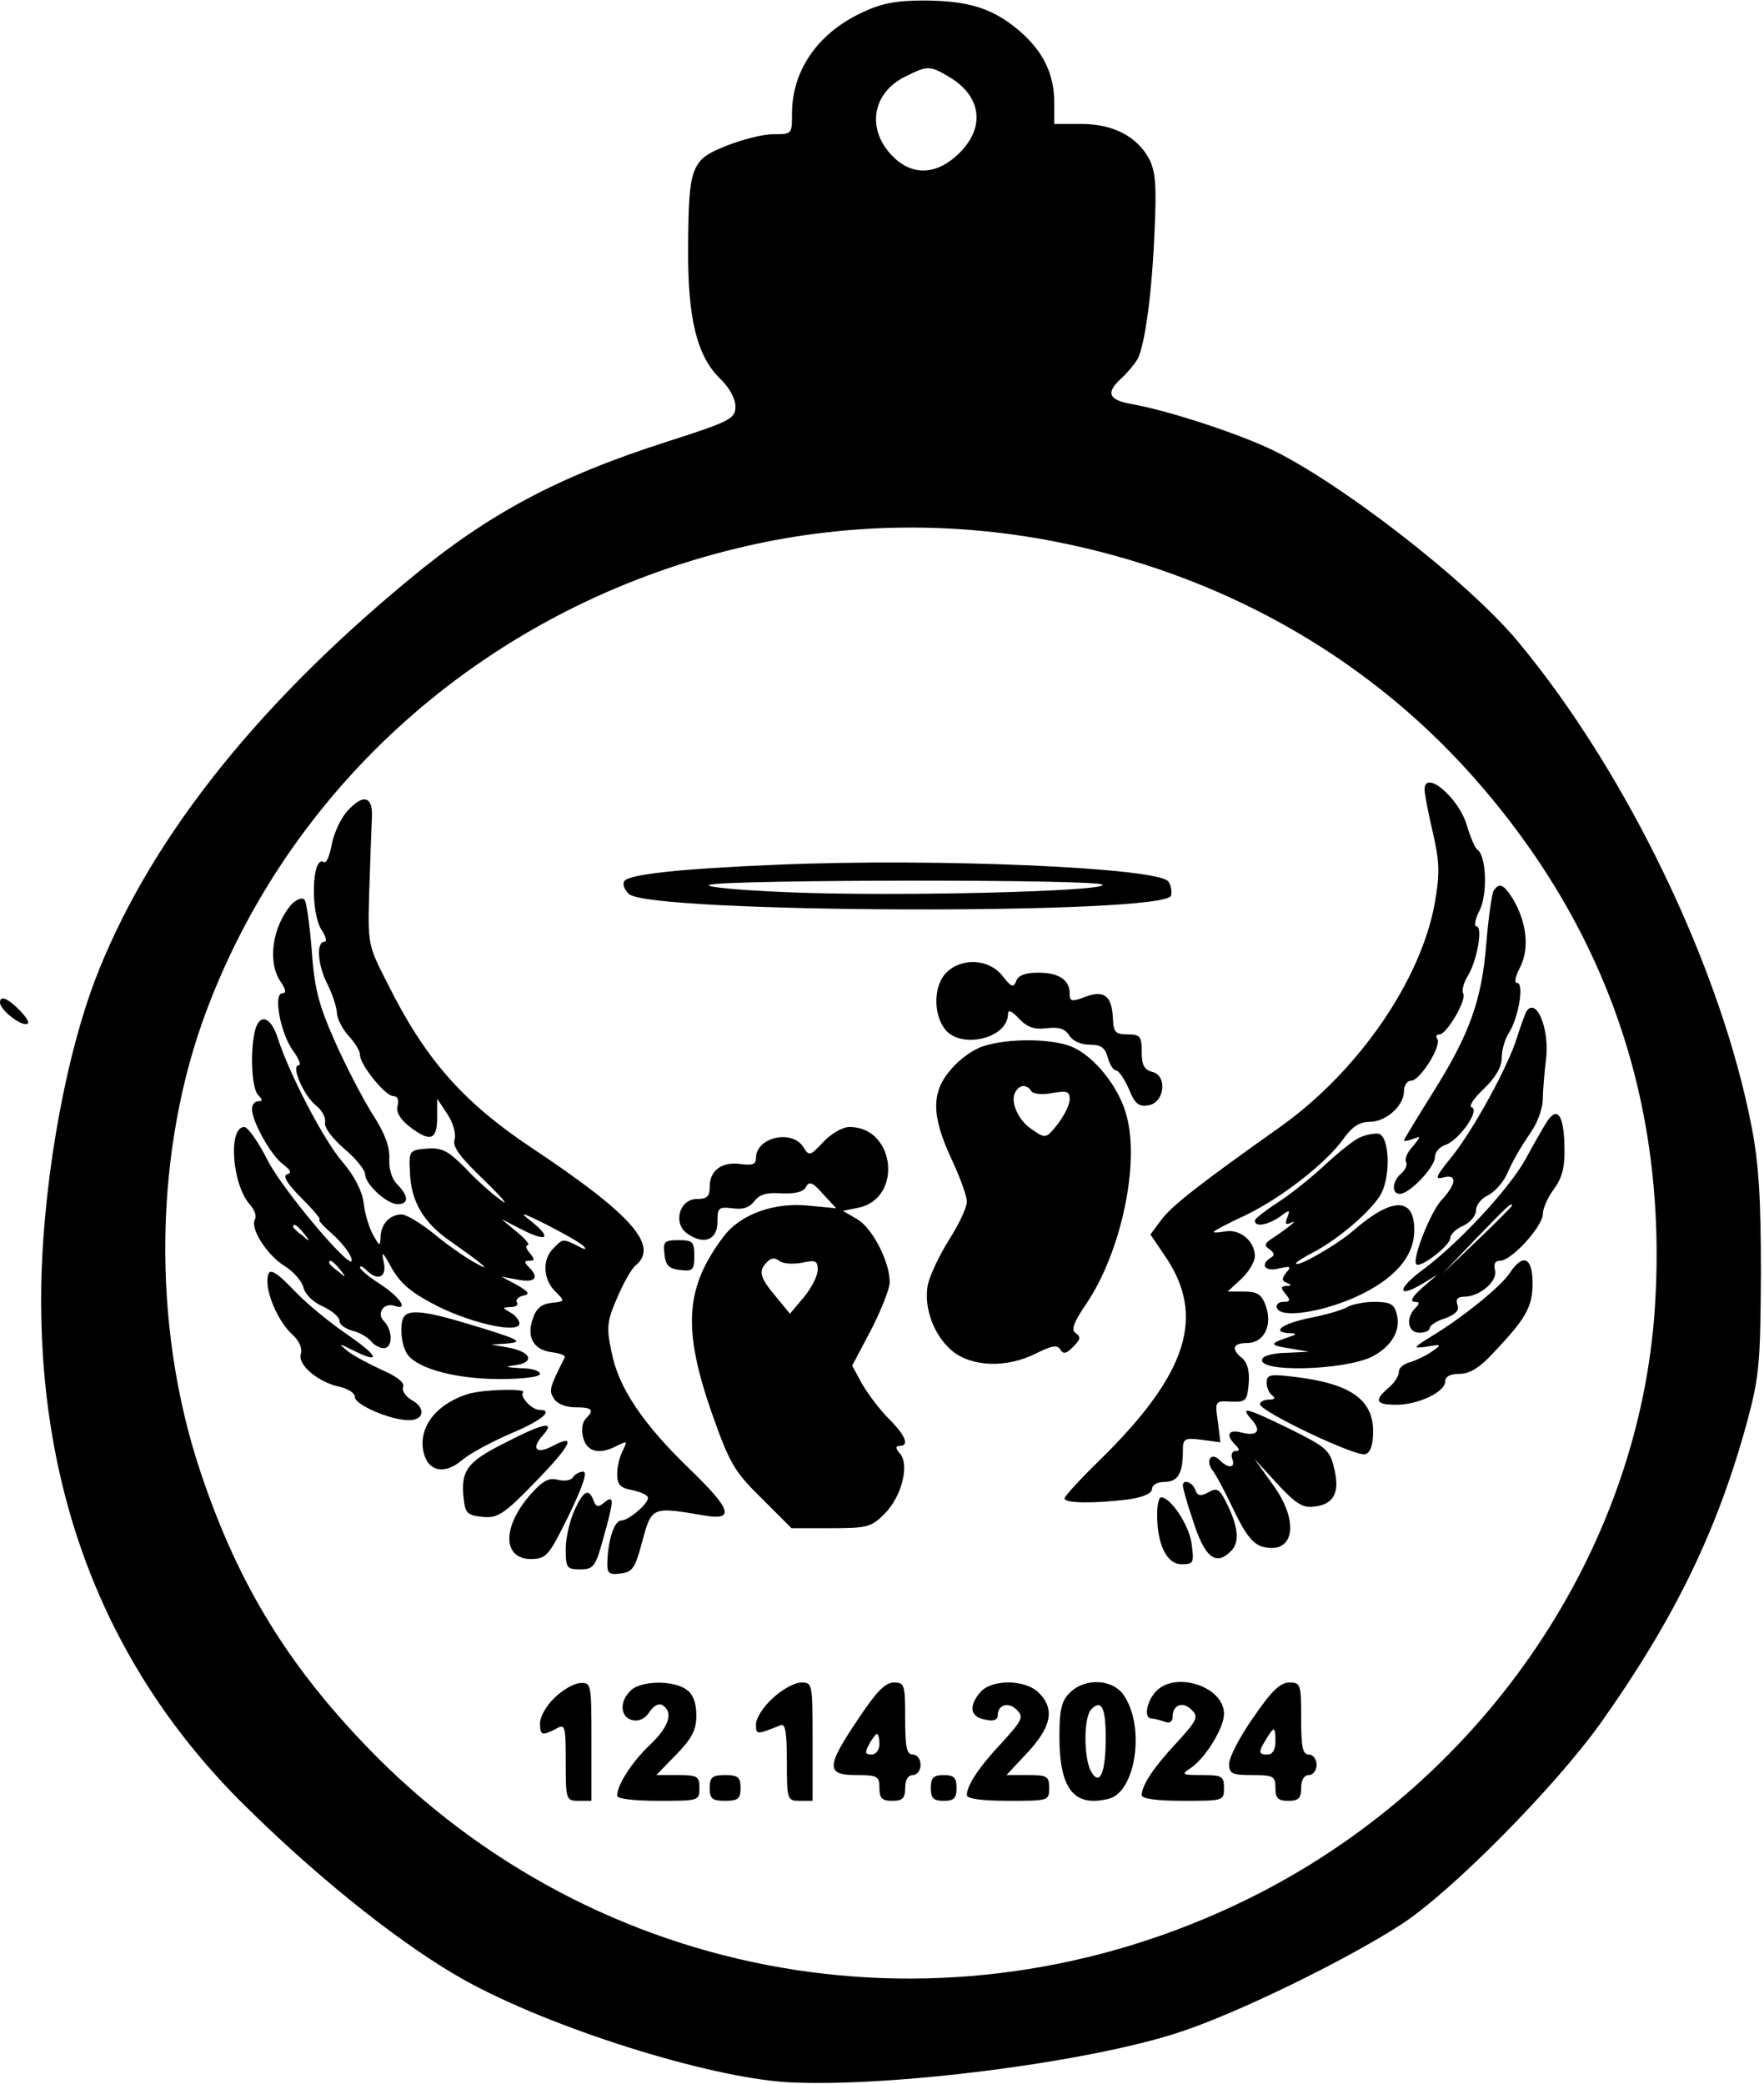 <?xml version="1.0" encoding="UTF-8" standalone="yes"?>
<svg version="1.0" xmlns="http://www.w3.org/2000/svg" width="3.568in" height="4.215in" viewBox="0 0 343 405" preserveAspectRatio="xMidYMid meet">
  <g transform="translate(0,405) scale(0.1,-0.1)" fill="#000000" stroke="none">
    <path d="M1675 4026 c-85 -40 -135 -112 -135 -196 0 -40 0 -40 -37 -40 -21 0
-62 -11 -92 -23 -67 -27 -72 -39 -73 -197 -1 -138 17 -211 62 -255 18 -17 30
-39 30 -54 0 -24 -9 -29 -134 -69 -212 -68 -347 -140 -501 -268 -305 -252
-511 -516 -612 -783 -61 -164 -103 -413 -103 -618 0 -397 137 -732 407 -993
145 -142 302 -265 417 -329 168 -93 470 -188 626 -198 196 -11 584 38 763 97
113 37 324 140 432 210 97 63 298 266 388 392 143 202 227 374 285 588 23 86
25 113 26 285 0 145 -4 213 -18 285 -59 307 -242 688 -453 942 -99 120 -356
318 -489 379 -76 34 -196 72 -261 84 -48 8 -54 22 -22 51 11 10 25 27 31 37
14 27 28 126 33 250 4 85 2 114 -10 138 -23 44 -70 69 -132 69 l-53 0 0 40 c0
57 -21 101 -69 142 -51 43 -98 58 -187 58 -52 0 -82 -6 -119 -24z m173 -126
c60 -37 68 -96 18 -146 -43 -43 -91 -46 -129 -8 -53 52 -42 124 23 156 44 22
48 22 88 -2z m199 -901 c321 -62 603 -219 812 -452 264 -295 384 -641 359
-1036 -30 -471 -327 -913 -768 -1140 -576 -296 -1261 -191 -1716 263 -169 170
-270 333 -344 555 -96 286 -91 628 13 901 169 446 553 780 1030 895 202 49
411 53 614 14z"/>
    <path d="M2770 2516 c0 -8 7 -45 16 -83 13 -57 14 -79 4 -137 -27 -151 -149
-328 -301 -436 -158 -112 -212 -154 -232 -182 l-20 -27 27 -40 c82 -118 46
-231 -128 -401 -36 -35 -66 -68 -66 -72 0 -10 60 -10 124 -2 29 4 46 12 46 20
0 8 10 14 24 14 26 0 36 16 36 59 0 25 2 27 36 23 l37 -5 -5 41 c-6 39 -5 40
26 38 29 -1 31 2 34 35 2 23 -2 40 -12 49 -23 18 -19 30 9 30 33 0 50 35 36
73 -8 22 -17 27 -42 27 l-32 0 27 25 c14 13 26 33 26 44 0 29 -29 53 -57 48
-12 -2 -23 -3 -23 -1 0 2 28 17 63 33 70 34 157 102 190 149 16 22 30 32 50
32 32 0 67 31 67 60 0 11 6 20 14 20 17 0 59 67 51 81 -4 5 -2 9 4 9 14 0 54
68 46 80 -3 5 1 20 8 32 19 29 31 98 18 98 -5 0 -3 14 6 31 16 32 13 106 -4
118 -5 3 -14 25 -21 48 -16 54 -82 109 -82 69z"/>
    <path d="M676 2475 c-13 -14 -27 -44 -31 -66 -4 -21 -10 -37 -15 -34 -24 15
-27 -100 -4 -133 8 -12 10 -22 5 -22 -17 0 -13 -47 6 -83 9 -18 17 -42 18 -54
0 -12 11 -33 23 -46 12 -13 22 -29 22 -37 0 -19 49 -80 65 -80 8 0 11 -7 8
-19 -3 -12 5 -26 23 -40 40 -31 54 -27 54 17 l0 37 20 -30 c11 -17 17 -38 14
-49 -5 -14 10 -34 57 -79 35 -34 50 -52 34 -40 -17 12 -49 40 -70 63 -34 34
-45 40 -75 38 -34 -3 -35 -4 -33 -45 2 -58 26 -99 80 -136 67 -47 82 -61 45
-40 -18 10 -54 35 -79 56 -25 20 -53 37 -62 37 -23 0 -41 -19 -41 -45 -1 -18
-2 -17 -15 6 -8 15 -16 42 -18 62 -3 22 -17 51 -41 79 -37 43 -103 170 -126
241 -13 41 -35 49 -44 15 -10 -39 -7 -113 6 -126 9 -9 9 -12 0 -12 -7 0 -12
-7 -12 -15 0 -25 38 -92 61 -108 14 -11 17 -16 7 -19 -9 -3 1 -19 28 -46 23
-23 39 -42 35 -42 -3 -1 8 -13 25 -28 17 -15 34 -36 37 -47 14 -41 -129 126
-162 189 -18 36 -39 66 -46 66 -32 0 -24 -112 11 -151 9 -10 13 -22 10 -28
-11 -17 23 -70 57 -91 18 -11 34 -30 37 -42 3 -13 19 -29 38 -37 17 -8 32 -20
32 -28 0 -7 11 -15 25 -19 13 -3 29 -12 36 -20 6 -8 18 -14 25 -14 18 0 18 34
1 52 -16 15 -1 38 21 30 27 -9 10 17 -28 42 -22 14 -40 29 -40 33 0 4 5 2 12
-5 23 -23 41 -14 34 16 -5 22 -2 20 16 -13 18 -31 39 -48 90 -74 69 -34 158
-53 158 -33 0 6 -8 16 -17 21 -17 10 -17 10 0 11 10 0 16 4 12 9 -3 5 3 11 12
13 14 3 12 7 -12 21 l-30 16 33 -6 c33 -6 41 4 20 25 -9 9 -9 12 1 12 11 0 11
3 1 15 -7 8 -9 15 -4 15 5 1 -4 12 -21 26 l-30 25 39 -20 c49 -25 60 -18 21
14 -27 21 -24 21 30 -6 33 -17 65 -35 70 -41 7 -7 2 -7 -12 1 -28 14 -29 14
-47 -5 -22 -21 -20 -60 3 -83 20 -20 20 -20 -7 -23 -19 -2 -30 -11 -36 -31
-13 -36 2 -61 38 -65 15 -2 26 -6 24 -10 -30 -60 -31 -64 -21 -80 6 -10 23
-17 42 -17 33 0 37 -5 20 -22 -7 -7 -9 -23 -5 -37 7 -28 32 -34 67 -15 19 9
19 9 10 -10 -6 -11 -11 -31 -11 -46 0 -20 6 -27 30 -31 17 -4 30 -10 30 -15 0
-12 -38 -44 -52 -44 -13 0 -25 -35 -27 -78 -1 -25 2 -28 26 -25 23 3 28 10 42
63 18 67 19 67 119 50 62 -11 55 11 -29 92 -89 86 -137 157 -150 226 -10 47
-9 59 11 105 12 28 28 57 36 63 46 38 -7 99 -206 231 -131 88 -204 171 -277
318 -38 74 -38 76 -35 180 2 58 4 120 5 139 3 44 -16 50 -47 16z m-85 -822
c13 -16 12 -17 -3 -4 -10 7 -18 15 -18 17 0 8 8 3 21 -13z m70 -70 c13 -16 12
-17 -3 -4 -10 7 -18 15 -18 17 0 8 8 3 21 -13z"/>
    <path d="M1515 2370 c-196 -8 -293 -19 -301 -32 -4 -6 0 -17 9 -25 38 -38
1048 -41 1054 -3 2 8 0 20 -5 27 -17 27 -446 46 -757 33z m629 -39 c8 -13
-394 -23 -602 -15 -106 4 -176 11 -162 15 36 10 758 11 764 0z"/>
    <path d="M2904 2319 c-3 -6 -10 -52 -14 -103 -9 -110 -32 -175 -105 -291 -30
-48 -55 -89 -55 -91 0 -2 8 -1 18 3 16 6 15 5 -1 -15 -11 -11 -16 -25 -13 -30
3 -5 -1 -15 -9 -22 -18 -15 -20 -40 -3 -40 19 0 68 52 68 71 0 10 9 20 20 24
26 8 68 67 52 73 -7 2 3 17 23 36 23 22 35 43 35 60 0 15 6 37 14 49 19 30 30
97 16 97 -6 0 -4 12 6 31 18 36 13 86 -14 132 -18 29 -27 33 -38 16z"/>
    <path d="M567 2293 c-37 -42 -48 -113 -21 -151 10 -15 11 -22 3 -22 -18 0 -4
-78 21 -112 11 -15 16 -28 11 -28 -16 0 9 -58 33 -78 12 -9 20 -24 18 -33 -2
-10 14 -31 37 -51 23 -19 41 -42 41 -50 0 -19 42 -58 63 -58 22 0 22 15 0 38
-11 10 -17 30 -16 51 1 23 -9 50 -34 88 -19 31 -52 94 -73 142 -31 70 -39 103
-44 176 -4 49 -10 93 -14 97 -5 5 -16 0 -25 -9z"/>
    <path d="M1840 2160 c-24 -24 -26 -77 -4 -108 29 -42 124 -21 124 28 0 9 8 5
21 -9 16 -17 30 -22 54 -19 24 3 36 -1 44 -14 7 -11 23 -18 40 -18 22 0 30 -6
35 -25 4 -14 11 -25 16 -25 5 0 16 -16 25 -36 11 -28 19 -35 37 -32 32 4 39
57 9 65 -16 4 -21 13 -21 39 0 30 -3 34 -27 34 -24 0 -28 4 -29 31 -2 44 -17
56 -54 42 -26 -10 -30 -9 -30 6 0 27 -21 41 -61 41 -25 0 -39 -5 -43 -16 -5
-14 -10 -12 -27 10 -26 33 -79 36 -109 6z"/>
    <path d="M2967 2083 c-2 -5 -10 -26 -17 -48 -17 -57 -86 -182 -128 -234 -31
-38 -33 -44 -15 -39 27 7 25 -13 -4 -44 -22 -24 -58 -116 -49 -125 8 -8 66 37
66 51 0 7 11 18 25 24 14 6 25 20 25 30 0 10 10 23 23 29 12 6 28 23 36 39 15
33 23 47 51 89 11 17 20 44 20 60 0 17 3 50 6 75 8 62 -20 126 -39 93z"/>
    <path d="M1912 2017 c-18 -5 -46 -25 -62 -44 -40 -45 -39 -91 0 -175 16 -34
30 -72 30 -83 0 -12 -16 -45 -35 -75 -19 -30 -37 -69 -41 -87 -8 -44 11 -97
47 -128 39 -32 107 -34 164 -5 30 15 41 17 47 7 5 -9 12 -8 25 6 14 14 15 19
5 26 -10 6 -5 20 20 57 68 100 105 274 78 368 -15 55 -63 114 -106 132 -38 16
-124 17 -172 1z m93 -87 c4 -6 21 -8 41 -4 29 5 34 3 34 -12 0 -11 -11 -32
-23 -48 -23 -29 -24 -29 -50 -11 -28 18 -44 56 -32 74 8 14 22 14 30 1z"/>
    <path d="M3007 1869 c-8 -13 -27 -46 -42 -74 -34 -59 -130 -162 -199 -213 -50
-37 -50 -57 1 -26 l28 17 -30 -26 c-18 -16 -24 -26 -15 -27 11 0 11 -3 2 -12
-19 -19 -15 -48 8 -48 11 0 20 4 20 9 0 5 13 14 30 19 21 8 28 16 24 26 -4 11
0 16 13 16 30 0 65 30 60 51 -3 13 0 19 10 19 22 0 83 67 83 91 0 11 10 33 22
49 16 22 21 43 20 81 -1 63 -14 81 -35 48z m-67 -162 c0 -1 -30 -32 -67 -67
l-68 -65 65 68 c60 62 70 72 70 64z"/>
    <path d="M1601 1831 c-26 -28 -28 -28 -39 -10 -22 35 -92 19 -92 -21 0 -13 -7
-15 -30 -12 -36 5 -60 -12 -60 -44 0 -19 -5 -24 -25 -24 -34 0 -47 -47 -19
-67 32 -23 59 -13 59 22 0 28 2 30 29 27 20 -3 33 1 43 14 10 13 24 17 52 15
26 -1 42 2 48 12 6 12 13 10 33 -13 l26 -28 -53 5 c-67 7 -133 -16 -166 -60
-75 -99 -80 -179 -23 -343 35 -99 44 -114 97 -166 l58 -58 76 0 c71 0 79 2
105 28 33 33 49 95 30 117 -9 10 -9 15 -1 15 20 0 12 20 -21 53 -18 18 -41 49
-52 68 l-19 35 37 70 c20 39 36 80 36 92 0 40 -33 104 -62 122 l-29 17 30 6
c87 18 72 157 -17 157 -14 0 -36 -13 -51 -29z m-42 -235 c27 6 31 4 31 -14 0
-11 -12 -35 -27 -53 l-27 -32 -28 34 c-31 37 -34 49 -16 67 8 8 15 8 23 2 7
-6 26 -7 44 -4z"/>
    <path d="M2645 1840 c-11 -4 -42 -29 -69 -54 -27 -25 -68 -58 -92 -73 -24 -16
-44 -31 -44 -35 0 -13 24 -9 48 7 20 15 21 15 15 -1 -5 -13 -3 -15 8 -10 16 8
-10 -13 -38 -31 -15 -10 -15 -14 -4 -21 9 -7 10 -12 2 -16 -22 -14 -11 -28 16
-21 22 5 25 4 14 -8 -9 -12 -9 -16 1 -20 10 -4 10 -6 -1 -6 -11 -1 -11 -4 -1
-16 10 -12 9 -15 -5 -15 -9 0 -15 -6 -12 -12 7 -20 84 -9 152 21 77 35 115 79
115 131 0 64 -43 64 -118 -1 -32 -28 -112 -74 -112 -64 0 2 15 12 33 21 50 26
116 83 133 115 19 38 15 113 -6 116 -8 1 -24 -2 -35 -7z"/>
    <path d="M1292 1613 c2 -22 9 -29 31 -31 24 -3 27 0 27 27 0 28 -3 31 -31 31
-27 0 -30 -3 -27 -27z"/>
    <path d="M2937 1578 c-16 -26 -91 -87 -152 -124 -39 -24 -39 -25 -10 -21 28 5
29 4 10 -9 -11 -8 -30 -17 -42 -21 -13 -3 -23 -11 -23 -19 0 -8 -9 -22 -20
-31 -29 -25 -25 -33 15 -33 43 0 95 25 95 45 0 10 10 15 28 15 19 0 39 12 63
38 66 69 79 92 79 138 0 50 -18 59 -43 22z"/>
    <path d="M520 1560 c0 -31 24 -82 49 -104 13 -12 19 -26 16 -37 -7 -21 33 -55
75 -64 17 -4 30 -12 30 -20 0 -15 69 -45 105 -45 31 0 33 25 4 40 -11 7 -18
18 -15 25 3 8 -12 20 -42 33 -26 12 -56 28 -67 37 -18 15 -17 15 13 0 55 -27
48 -10 -15 33 -32 22 -76 58 -98 81 -44 46 -55 50 -55 21z"/>
    <path d="M2620 1510 c-8 -5 -41 -15 -72 -21 -55 -11 -78 -28 -40 -30 13 0 14
-2 2 -6 -42 -14 -43 -17 -5 -23 l40 -7 -42 -2 c-23 0 -45 -5 -48 -11 -17 -28
159 -24 214 4 37 20 55 50 47 82 -5 20 -13 24 -44 24 -20 0 -44 -5 -52 -10z"/>
    <path d="M787 1493 c-11 -11 -8 -58 6 -76 20 -27 94 -47 178 -47 46 0 79 4 79
10 0 6 -17 11 -37 11 -32 2 -33 3 -10 6 38 6 29 26 -14 34 l-34 6 30 2 c36 3
26 8 -81 40 -73 22 -106 26 -117 14z"/>
    <path d="M2463 1363 c0 -10 5 -21 11 -25 7 -5 4 -8 -6 -8 -10 0 -18 -4 -18 -9
0 -14 189 -104 205 -97 10 3 15 19 15 44 0 62 -44 93 -151 106 -49 6 -56 5
-56 -11z"/>
    <path d="M910 1341 c-63 -20 -98 -66 -86 -115 9 -36 41 -42 74 -14 15 13 58
36 95 52 60 25 85 46 56 46 -15 0 -39 26 -32 34 9 8 -77 6 -107 -3z"/>
    <path d="M2433 1292 c21 -23 12 -34 -19 -26 -26 7 -31 -5 -12 -24 9 -9 9 -12
0 -12 -6 0 -9 -7 -6 -15 7 -18 -7 -20 -24 -3 -17 17 -29 0 -14 -20 7 -9 26
-45 42 -79 22 -46 37 -64 55 -69 62 -16 73 49 19 122 l-35 49 44 -48 c36 -39
50 -48 72 -45 39 4 51 28 39 75 -8 35 -16 41 -84 75 -86 42 -100 46 -77 20z"/>
    <path d="M978 1244 c-71 -36 -83 -53 -76 -110 3 -25 8 -29 36 -32 29 -3 41 4
103 68 70 72 81 95 34 70 -32 -17 -43 -6 -20 20 27 30 2 25 -77 -16z"/>
    <path d="M1114 1179 c-3 -6 -16 -8 -29 -5 -18 5 -30 -2 -54 -29 -55 -63 -54
-125 2 -125 30 1 34 6 73 85 27 56 37 85 28 85 -7 0 -16 -5 -20 -11z"/>
    <path d="M2300 1163 c0 -5 8 -34 19 -66 23 -74 45 -92 75 -61 17 17 14 48 -11
97 -12 23 -17 26 -33 17 -16 -9 -22 -7 -26 5 -6 15 -24 21 -24 8z"/>
    <path d="M1117 1115 c-9 -20 -17 -54 -17 -75 0 -37 2 -40 28 -40 26 0 30 5 45
60 21 75 22 86 2 70 -12 -10 -16 -9 -21 4 -9 24 -19 20 -37 -19z"/>
    <path d="M2250 1106 c0 -58 19 -96 47 -96 24 0 25 2 20 40 -5 36 -40 89 -59
90 -5 0 -8 -15 -8 -34z"/>
    <path d="M1078 750 c-16 -15 -28 -37 -28 -49 0 -24 4 -25 31 -11 18 10 19 7
19 -65 0 -73 1 -75 25 -75 l25 0 0 115 c0 113 0 115 -22 114 -13 -1 -35 -14
-50 -29z"/>
    <path d="M1226 764 c-22 -21 -20 -51 3 -57 13 -3 25 2 34 16 8 12 18 17 25 13
22 -13 13 -42 -24 -77 -35 -33 -64 -78 -64 -99 0 -6 31 -10 80 -10 79 0 80 0
80 25 0 23 -4 25 -42 25 l-42 0 39 40 c31 32 39 48 39 76 0 24 -6 41 -19 50
-25 19 -90 18 -109 -2z"/>
    <path d="M1503 750 c-18 -16 -33 -39 -33 -51 0 -21 0 -21 48 -2 9 4 12 -14 12
-71 0 -74 1 -76 25 -76 l25 0 0 115 c0 113 0 115 -22 115 -13 0 -38 -14 -55
-30z"/>
    <path d="M1668 708 c-62 -92 -62 -108 -3 -108 41 0 45 -2 45 -25 0 -20 5 -25
25 -25 20 0 25 5 25 25 0 16 6 25 15 25 8 0 15 9 15 20 0 11 -7 20 -15 20 -12
0 -15 14 -15 70 0 66 -1 70 -22 70 -17 0 -35 -19 -70 -72z m42 -48 c0 -11 -7
-20 -15 -20 -13 0 -14 4 -5 20 6 11 13 20 15 20 3 0 5 -9 5 -20z"/>
    <path d="M1907 762 c-24 -27 -21 -49 8 -54 16 -4 25 -1 25 8 0 21 21 27 37 11
14 -14 11 -20 -29 -64 -45 -48 -68 -83 -68 -102 0 -7 30 -11 80 -11 79 0 80 0
80 25 0 23 -4 25 -41 25 l-42 0 42 45 c46 50 52 84 21 115 -26 26 -90 27 -113
2z"/>
    <path d="M2080 760 c-16 -16 -20 -33 -20 -85 0 -102 28 -138 96 -121 52 13 71
138 30 200 -21 33 -76 36 -106 6z m70 -88 c0 -69 -12 -95 -29 -64 -14 27 -14
105 1 120 20 20 28 3 28 -56z"/>
    <path d="M2247 762 c-18 -20 -23 -52 -8 -52 5 0 16 -3 25 -6 10 -4 16 -1 16 9
0 24 20 31 37 14 14 -14 11 -20 -29 -64 -45 -48 -68 -83 -68 -102 0 -7 30 -11
80 -11 79 0 80 0 80 25 0 23 -4 25 -42 25 -41 0 -42 1 -21 15 28 20 63 77 63
104 0 54 -96 84 -133 43z"/>
    <path d="M2437 712 c-26 -37 -47 -77 -47 -90 0 -19 5 -22 45 -22 41 0 45 -2
45 -25 0 -20 5 -25 25 -25 20 0 25 5 25 25 0 16 6 25 15 25 8 0 15 9 15 20 0
11 -7 20 -15 20 -12 0 -15 14 -15 70 0 67 -1 70 -23 70 -18 0 -35 -17 -70 -68z
m43 -47 c0 -16 -6 -25 -15 -25 -18 0 -19 4 -3 30 16 26 18 25 18 -5z"/>
    <path d="M1380 575 c0 -21 5 -25 30 -25 25 0 30 4 30 25 0 21 -5 25 -30 25
-25 0 -30 -4 -30 -25z"/>
    <path d="M1810 575 c0 -20 5 -25 25 -25 20 0 25 5 25 25 0 20 -5 25 -25 25
-20 0 -25 -5 -25 -25z"/>
    <path d="M0 2102 c0 -13 35 -42 50 -42 9 0 5 9 -10 25 -24 25 -40 32 -40 17z"/>
  </g>
</svg>
